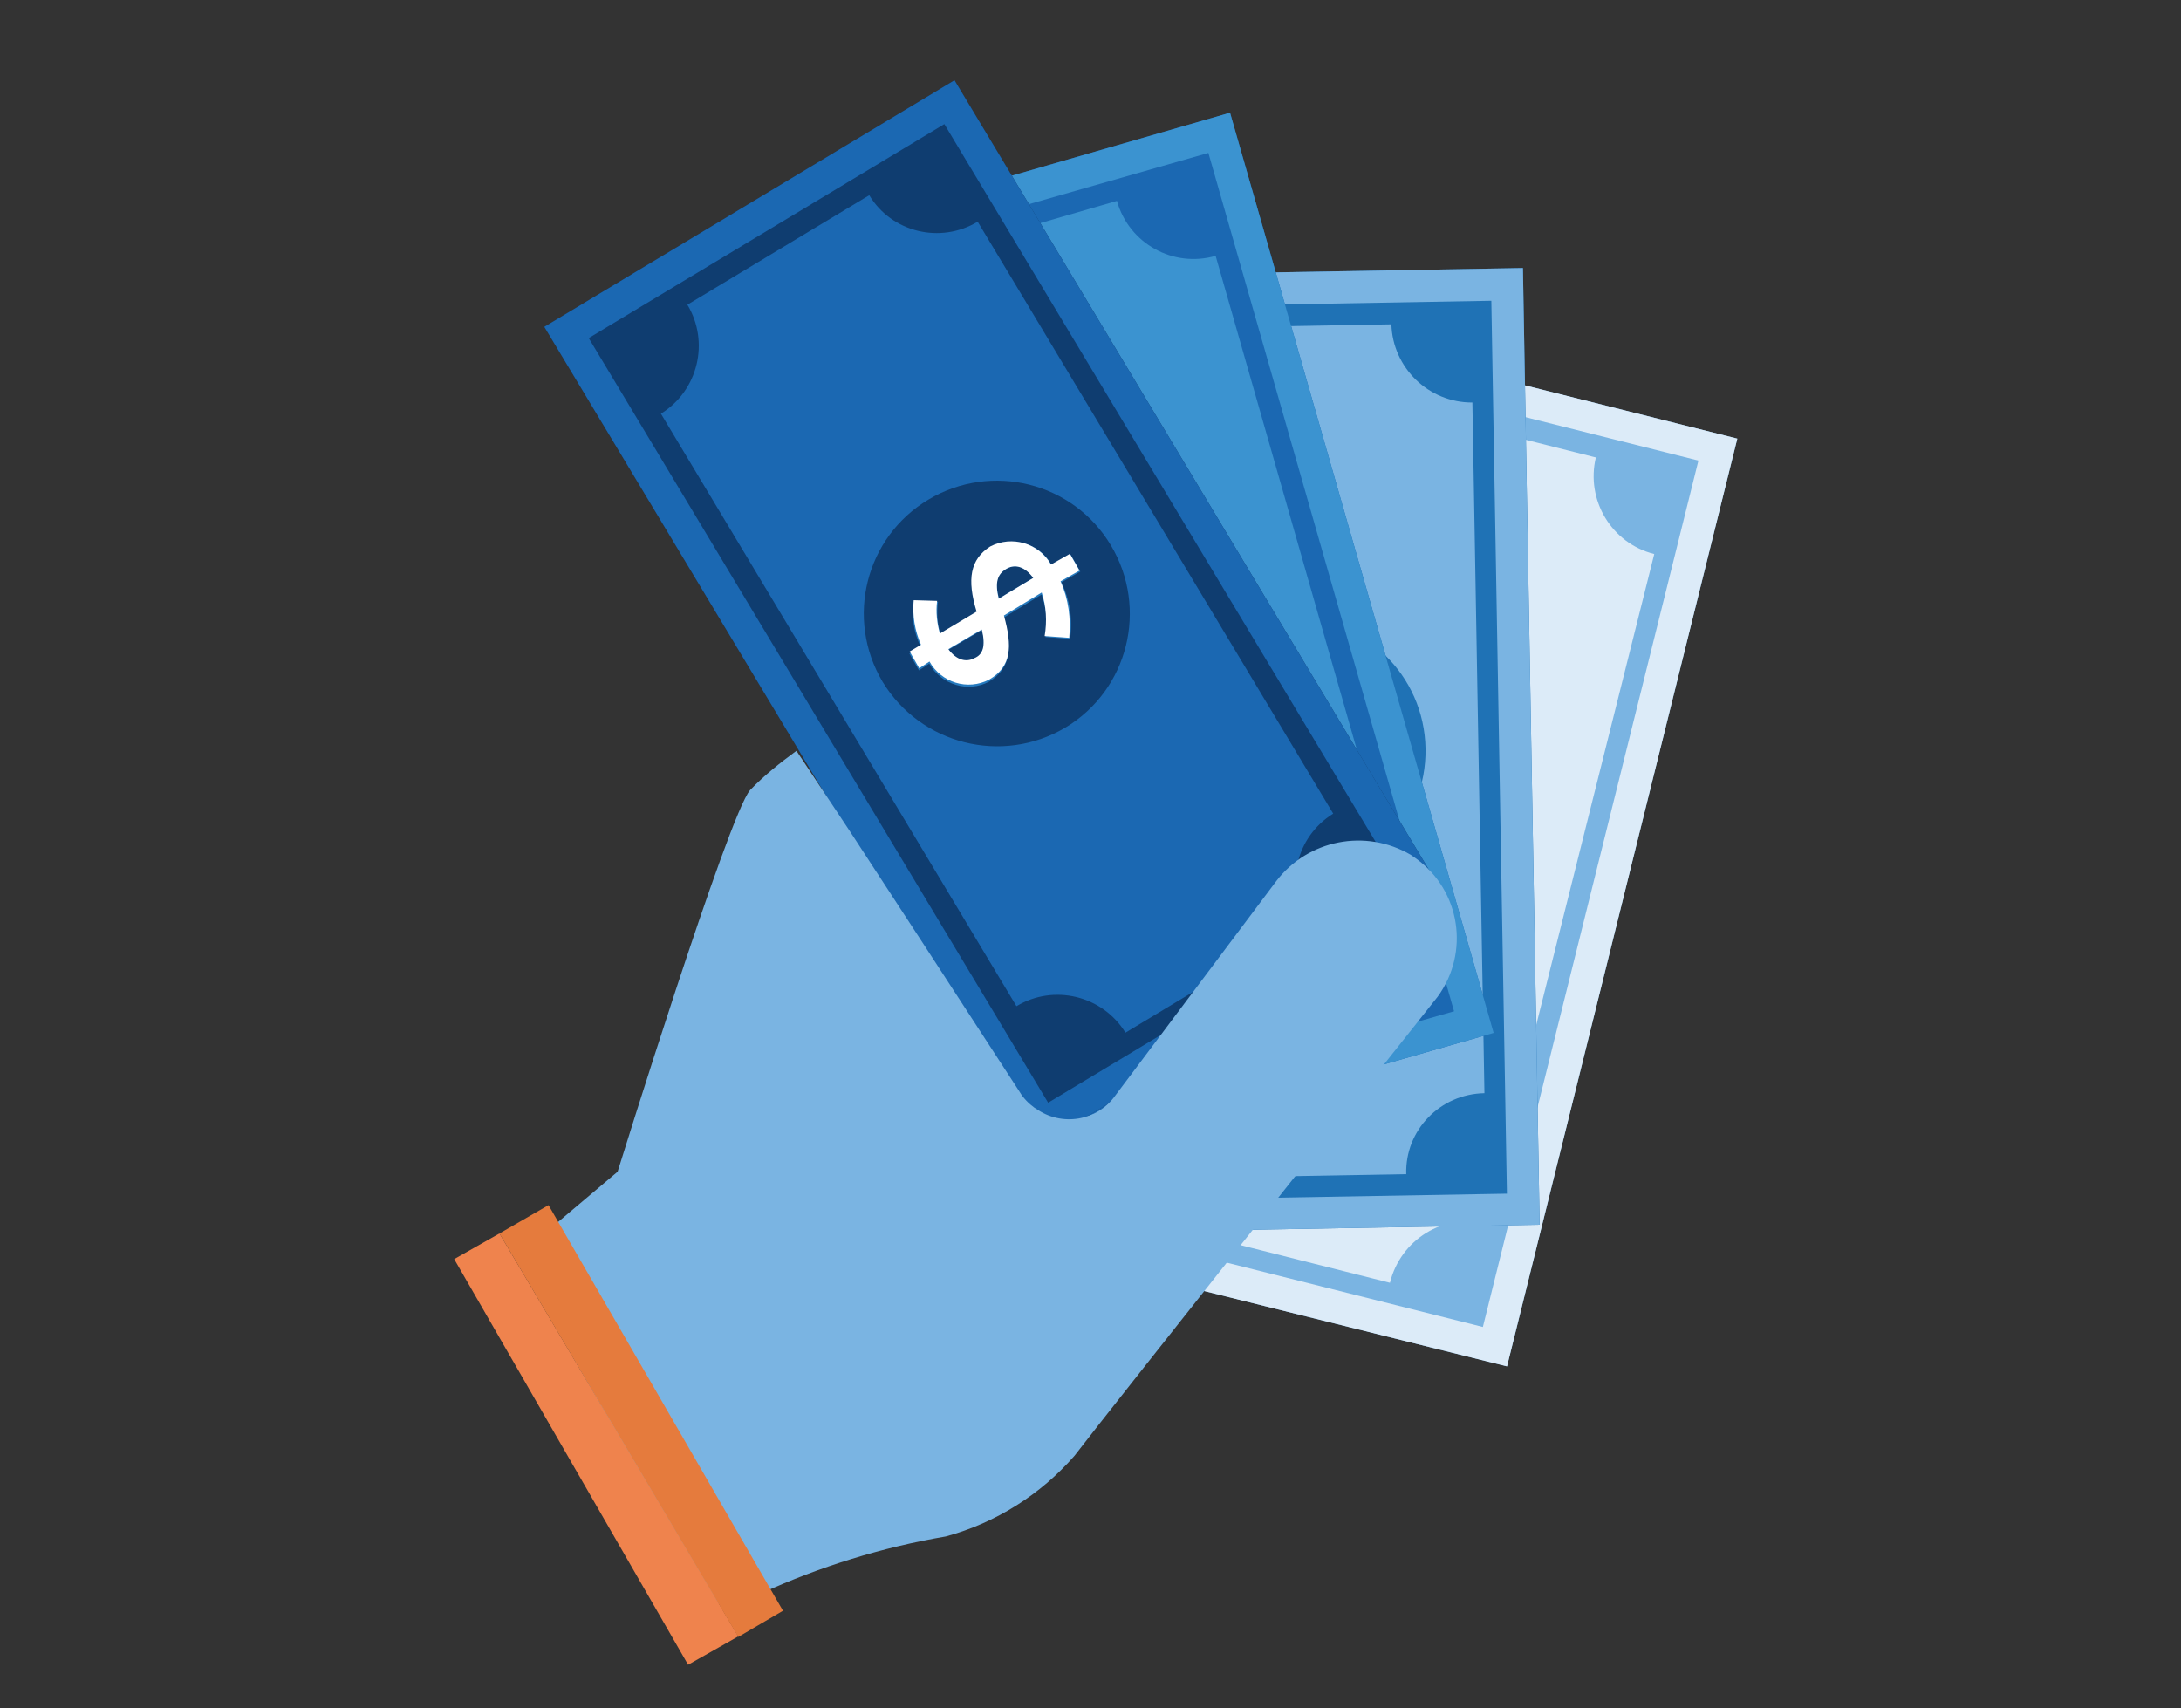 <?xml version="1.0" encoding="utf-8"?>
<!-- Generator: Adobe Illustrator 22.1.0, SVG Export Plug-In . SVG Version: 6.00 Build 0)  -->
<svg version="1.1" id="Layer_1" xmlns="http://www.w3.org/2000/svg" xmlns:xlink="http://www.w3.org/1999/xlink" x="0px" y="0px"
	 viewBox="0 0 400 313.3" style="enable-background:new 0 0 400 313.3;" xml:space="preserve">
<rect x="0" y="0" width="400" height="313.3" fill="#333333" stroke="none"/>
<style type="text/css">
	.st0{clip-path:url(#SVGID_2_);}
	.st1{fill:#7AB4E2;}
	.st2{fill:#DCEBF8;}
	.st3{fill:#FFFFFF;}
	.st4{fill:#1F72B5;}
	.st5{fill:#1B68B2;}
	.st6{fill:#3B93D0;}
	.st7{fill:#0F3D70;}
	.st8{fill:#257ABE;}
	.st9{fill:#EF834D;}
	.st10{fill:#E57B3D;}
</style>
<g>
	<defs>
		<rect id="SVGID_1_" x="33" y="-7" width="335" height="335"/>
	</defs>
	<clipPath id="SVGID_2_">
		<use xlink:href="#SVGID_1_"  style="overflow:visible;"/>
	</clipPath>
	<g id="hand-money" class="st0">
		<g id="Group_7303" transform="translate(12 7.185)">
			<g id="Group_6804_2_" transform="translate(3.771 -1.679) rotate(-1)">
				<g id="Group_3798_2_" transform="translate(0 0)">
					<g id="Group_3782_2_" transform="translate(21.101 10.821)">
						<g id="Group_3778_2_" transform="translate(0 0)">
							<path id="Path_1460_2_" class="st1" d="M150.3,216.1l84.9,22.7l45.2-169.4l-84.6-22.8L150.3,216.1z"/>
						</g>
						<g id="Group_3779_2_" transform="translate(0 0)">
							<path id="Path_1461_2_" class="st2" d="M231.9,212.5l32.9-122.2c-7.8-2.1-12.4-10.1-10.4-17.9l0,0l-37.7-10.2
								c-2.1,7.8-10.1,12.4-17.9,10.4l0,0L165.9,195c7.8,2.1,12.4,10.1,10.4,17.9l0,0l37.7,10.2C216.1,215.2,224,210.5,231.9,212.5z
								 M191.9,136.3c3.5-13,16.9-20.6,29.8-17.1c13,3.5,20.6,16.9,17.1,29.8c-3.5,13-16.9,20.6-29.8,17.1l0,0
								c-12.9-3.4-20.7-16.6-17.3-29.6c0,0,0,0,0-0.1C191.9,136.5,191.9,136.4,191.9,136.3z"/>
							<path id="Path_1462_2_" class="st2" d="M150.3,216.1l84.9,22.7l45.2-169.4l-84.6-22.8L150.3,216.1z M273.2,73.3l-42.3,158.2
								l-73.4-19.8l42.3-158.2L273.2,73.3z"/>
							<path id="Path_1463_2_" class="st2" d="M218.6,152.1l2.9,3.5c2.8-2.1,5-5,6.4-8.2l3.9,1l1-3.5l-3.9-1c1.3-4.4-1.1-9-5.4-10.4
								l0,0c-4.2-1.2-7.2,0.8-10.4,6.4l-7.7-1.9c1-1.8,2.3-3.3,3.9-4.6l-2.9-3.5c-2.2,1.7-3.9,4-4.8,6.6l-2.3-0.6l-1,3.5l2.3,0.6
								c-1.3,4.3,1,8.9,5.2,10.4l0,0c4.5,1.2,7.2-1,10.4-6.2l7.8,2.1C222.7,148.5,220.9,150.5,218.6,152.1z M217.8,141
								c1.7-2.7,2.9-3.3,4.6-2.9l0,0c1.9,0.6,2.7,2.1,2.3,4.8L217.8,141z M206.7,145.5L206.7,145.5c-1.7-0.4-2.7-2.1-2.3-4.6l7,1.9
								C209.6,145.5,208.5,145.9,206.7,145.5z"/>
						</g>
						<g id="Group_3781_2_" transform="translate(11.478 19.849)">
							<g id="Group_3780_2_" transform="translate(0 0)">
								<path id="Path_1464_2_" class="st3" d="M198.2,113.3c-1.6,1.2-3,2.8-3.9,4.6l7.7,1.9c3.1-5.6,6-7.5,10.4-6.4l0,0
									c4.3,1.4,6.7,6,5.4,10.4l3.9,1l-1,3.5l-3.9-1c-1.3,3.3-3.5,6.2-6.4,8.2l-2.9-3.5c2.3-1.4,4.2-3.5,5.2-6l-7.8-2.1
									c-3.1,5.2-5.8,7.4-10.4,6.2l0,0c-4.3-1.4-6.6-6-5.3-10.2c0,0,0-0.1,0-0.1l-2.3-0.6l1-3.5l2.3,0.6c1-2.6,2.7-4.8,4.8-6.6
									L198.2,113.3z M199.9,122.9l-7-1.9c-0.6,1.9,0.4,4,2.3,4.6l0,0C197,126,198.2,125.6,199.9,122.9z M206.4,121.2l7.2,1.9
									c0.4-2.5-0.4-4.3-2.3-4.8l0,0C209.3,117.8,207.9,118.4,206.4,121.2z"/>
							</g>
						</g>
					</g>
					<g id="Group_3787_2_" transform="translate(21.936 8.649)">
						<g id="Group_3783_2_" transform="translate(0 0)">
							<path id="Path_1465_2_" class="st4" d="M153,215.1l87.8,0l0-175.5l-87.8,0L153,215.1z"/>
						</g>
						<g id="Group_3784_2_" transform="translate(0 0)">
							<path id="Path_1466_2_" class="st1" d="M231.1,190.8l0-126.7c-8-0.1-14.5-6.6-14.6-14.6l-39,0c-0.1,8-6.6,14.5-14.6,14.6
								l0,126.7c8,0.1,14.5,6.6,14.6,14.6l39,0C216.4,197.3,223,190.8,231.1,190.8C231,190.8,231.1,190.8,231.1,190.8z M172.6,127.4
								c0-13.5,10.9-24.4,24.4-24.4c13.5,0,24.4,10.9,24.4,24.4s-10.9,24.4-24.4,24.4l0,0C183.5,151.8,172.6,140.9,172.6,127.4z"/>
							<path id="Path_1467_2_" class="st1" d="M153,215.1l87.8,0l0-175.5l-87.8,0L153,215.1z M234.9,45.5l0,163.8l-76,0l0-163.8
								L234.9,45.5z"/>
							<path id="Path_1468_2_" class="st1" d="M202.6,135.8l3.7,2.5c2.3-2.7,3.7-6.1,4.1-9.6l4,0v-3.5h-3.9c-0.6-5-3.5-8.6-7.8-8.6
								l0,0c-4.3,0-6.8,2.7-8.4,8.8h-7.8c0.4-2,1.4-3.9,2.7-5.4l-3.9-2.3c-1.7,2.2-2.8,4.9-3.1,7.7h-2.5v3.5h2.3
								c-0.2,4.5,3.3,8.4,7.8,8.6l0,0c4.6,0,6.8-2.7,8.4-8.8h8C205.7,131.3,204.4,133.7,202.6,135.8z M198.8,125.4
								c1-3.1,1.9-4.1,3.9-4.1l0,0c1.9,0,3.1,1.4,3.5,4.1H198.8z M189.5,132.5L189.5,132.5c-1.7,0-3.1-1.4-3.5-3.9h7.2
								C192.2,131.7,191.3,132.5,189.5,132.5z"/>
						</g>
						<g id="Group_3786_2_" transform="translate(6.245 18.334)">
							<g id="Group_3785_2_" transform="translate(0 0)">
								<path id="Path_1469_2_" class="st3" d="M182.7,101.4c-1.2,1.6-2.1,3.5-2.7,5.4h7.8c1.5-6.2,3.9-8.8,8.4-8.8l0,0
									c4.5,0,7.4,3.5,7.8,8.6h3.9v3.5l-4.1,0c-0.4,3.5-1.8,6.8-4.1,9.6l-3.7-2.5c1.8-2,3.1-4.5,3.5-7.2l-8,0
									c-1.5,5.8-3.7,8.8-8.4,8.8l0,0c-4.5-0.3-8-4.1-7.8-8.6h-2.3v-3.5l2.9,0c0.3-2.8,1.4-5.4,3.1-7.7L182.7,101.4z M186.9,110.2
									h-7.2c0.2,2.5,1.5,3.9,3.3,3.9l0,0C185,114.1,186,113.3,186.9,110.2L186.9,110.2z M192.6,107.1h7.3
									c-0.2-2.5-1.5-4.1-3.5-4.1l0,0C194.8,103,193.6,103.8,192.6,107.1z"/>
							</g>
						</g>
					</g>
					<g id="Group_3792_2_" transform="translate(9.924 1.631)">
						<g id="Group_3788_2_" transform="translate(0 0)">
							<path id="Path_1470_2_" class="st5" d="M160.1,209.5l84.9-22.7L199.6,17.2l-84.9,22.9L160.1,209.5z"/>
						</g>
						<g id="Group_3789_2_" transform="translate(0 0)">
							<path id="Path_1471_2_" class="st6" d="M229.2,165.8L196.5,43.4c-7.8,2.1-15.8-2.5-17.9-10.3c0,0,0-0.1,0-0.1l0,0l-37.7,10.2
								c2.1,7.8-2.5,15.8-10.3,17.9c0,0-0.1,0-0.1,0l0,0l32.7,122.4c7.8-2.1,15.8,2.5,17.9,10.2c0,0,0,0.1,0,0.1l0,0l37.7-10.2
								C216.8,175.9,221.4,167.9,229.2,165.8z M156.3,119.8c-3.5-13,4.2-26.3,17.1-29.8c13-3.5,26.3,4.2,29.8,17.1
								c3.5,13-4.2,26.3-17.1,29.8l0,0C173.1,140.4,159.8,132.8,156.3,119.8C156.3,119.8,156.3,119.8,156.3,119.8z"/>
							<path id="Path_1472_2_" class="st6" d="M160.1,209.5l84.9-22.7L199.6,17.2l-84.9,22.9L160.1,209.5z M195.5,24.5l42.3,158.2
								l-73.5,19.6L122,44.1L195.5,24.5z"/>
							<path id="Path_1473_2_" class="st6" d="M187.5,120l4.3,1.5c1.5-3.2,1.9-6.9,1.4-10.4l3.9-1l-1-3.5l-3.9,1
								c-1-4.5-5.5-7.2-9.9-6.2l0,0c-4.3,1.2-5.8,4.3-5.8,10.8l-7.7,1.9c0-2.1,0.4-4.1,1.2-6l-4.3-1.2c-1,2.6-1.3,5.5-1,8.2
								l-2.1,0.6l1,3.5l2.3-0.6c0.9,4.4,5.2,7.2,9.6,6.2c0.1,0,0.1,0,0.2,0l0,0c4.5-1.2,5.8-4.5,5.8-10.6l7.8-2.1
								C189.2,114.9,188.6,117.5,187.5,120z M181.3,110.8c0-3.3,1-4.5,2.7-4.8l0,0c1.9-0.6,3.5,0.6,4.5,2.9L181.3,110.8z M174,120.2
								L174,120.2c-1.7,0.4-3.3-0.4-4.3-2.9l7-1.9C176.3,118.8,175.5,119.8,174,120.2z"/>
						</g>
						<g id="Group_3791_2_" transform="translate(11.416 20.047)">
							<g id="Group_3790_2_" transform="translate(0 0)">
								<path id="Path_1474_2_" class="st3" d="M158.6,88.1c-0.8,1.9-1.2,3.9-1.2,6l7.7-1.9c-0.2-6.4,1.6-9.6,5.8-10.7l0,0
									c4.4-0.9,8.8,1.8,10,6.2l3.9-1l1,3.5l-3.9,1c0.5,3.5,0.1,7.1-1.4,10.4l-4.3-1.5c1.2-2.4,1.8-5.1,1.5-7.8l-7.8,2.1
									c0,6-1.4,9.4-5.8,10.6l0,0c-4.4,1-8.8-1.7-9.8-6.1c0,0,0-0.1,0-0.1l-2.3,0.6l-1-3.5l2.3-0.6c-0.4-2.8,0-5.6,1-8.2
									L158.6,88.1z M165.1,95.4l-7,1.9c1,2.5,2.5,3.3,4.3,2.9l0,0C164.2,99.8,164.9,98.7,165.1,95.4L165.1,95.4z M169.8,90.8
									l7.2-1.9c-1-2.5-2.5-3.5-4.5-2.9l0,0C170.8,86.5,169.8,87.7,169.8,90.8L169.8,90.8z"/>
							</g>
						</g>
					</g>
					<g id="Group_3797_1_" transform="translate(0 0)">
						<g id="Group_3793_1_">
							<path id="Path_1475_1_" class="st7" d="M170.8,207.8l76-43.9L159.1,12l-76,43.9L170.8,207.8z"/>
						</g>
						<g id="Group_3794_1_">
							<path id="Path_1476_1_" class="st5" d="M226.2,147.7L162.9,38c-6.9,4-15.8,1.7-19.8-5.2c0,0,0,0,0,0l-33.7,19.5
								c4,6.9,1.7,15.8-5.2,19.9c0,0,0,0,0,0l63.3,109.8c6.9-4,15.8-1.7,19.9,5.2c0,0,0,0,0,0l33.7-19.5
								C217,160.7,219.3,151.8,226.2,147.7C226.1,147.8,226.2,147.7,226.2,147.7z M144,122.1c-6.7-11.7-2.7-26.6,9-33.3
								c11.7-6.7,26.6-2.7,33.3,9s2.7,26.6-9,33.3c0,0,0,0,0,0l0,0C165.6,137.7,150.8,133.7,144,122.1z"/>
							<path id="Path_1477_1_" class="st5" d="M170.8,207.8l76-43.9L159.1,12l-76,43.9L170.8,207.8z M157.1,20l81.8,141.7
								l-65.9,38.1L91.2,58.1L157.1,20z"/>
							<path id="Path_1478_1_" class="st8" d="M174,114.4l4.5,0.4c0.6-3.5,0.1-7.1-1.4-10.4l3.5-1.9l-1.7-3.1l-3.5,1.9
								c-2-4-6.9-5.6-10.9-3.6c-0.1,0-0.1,0.1-0.2,0.1l0,0c-3.7,2.1-4.5,5.6-2.7,11.9l-6.8,3.9c-0.6-1.9-0.7-4-0.4-6h-4.5
								c-0.4,2.8,0,5.7,1.2,8.2l-2.1,1.2l1.7,3.1l1.9-1.2c2.1,3.9,7,5.5,10.9,3.5l0,0c3.9-2.3,4.5-5.8,2.9-11.7l7-4.1
								C174.3,109.1,174.5,111.8,174,114.4z M165.6,107.2c-0.8-3.1-0.2-4.5,1.4-5.4l0,0c1.7-1,3.5-0.4,5,1.7L165.6,107.2z
								 M161,118.1L161,118.1c-1.5,1-3.3,0.4-4.8-1.7l6.2-3.5C163.1,115.9,162.5,117.3,161,118.1z"/>
						</g>
						<g id="Group_3796_1_" transform="translate(15.752 20.212)">
							<g id="Group_3795_1_" transform="translate(0 0)">
								<path id="Path_1479_1_" class="st3" d="M138.5,87.2c-0.3,2-0.1,4.1,0.4,6l6.8-3.9c-1.7-6-1-9.6,2.7-11.9l0,0
									c4-2,8.9-0.5,11.1,3.5l3.5-1.9l1.7,3.1l-3.5,1.9c1.4,3.3,1.8,6.9,1.4,10.4l-4.5-0.4c0.5-2.7,0.4-5.4-0.4-8l-7,4.1
									c1.5,5.8,1.2,9.4-2.9,11.7l0,0c-4,2-8.8,0.4-10.9-3.5l-1.9,1.2l-1.7-3.1l2.1-1.2c-1.1-2.6-1.5-5.4-1.2-8.2L138.5,87.2z
									 M146.6,92.6l-6.2,3.5c1.5,2.1,3.3,2.5,4.8,1.7l0,0C146.7,97.2,147.3,95.7,146.6,92.6L146.6,92.6z M149.8,87l6.4-3.7
									c-1.5-2.1-3.3-2.7-5-1.7l0,0C149.7,82.5,149.1,83.9,149.8,87L149.8,87z"/>
							</g>
						</g>
					</g>
				</g>
			</g>
			<g id="Group_3829_2_" transform="translate(3.069 27.429)">
				<g id="Group_3775_2_" transform="translate(0 0)">
					<path id="Path_1458_2_" class="st1" d="M122.5,110.3c-4,4.6-24.3,70-24.3,70l-13.5,11.4c-3.4,3.2-4.8,4.5-2.7,8.6l32.7,56.9
						c2.5,4.3,5.2,2.5,9.9,0.4c10.8-4.9,22.1-8.4,33.8-10.4c9.2-2.5,17.4-7.7,23.6-14.8c6.1-8,66.6-84.2,66.6-84.2
						c5.9-8.1,4.2-19.4-3.9-25.3c-0.3-0.2-0.7-0.5-1-0.7c-8.3-4.9-18.9-2.8-24.7,4.8l-29.5,39.3c-3.3,4.7-9.9,5.8-14.6,2.4
						c-0.1,0-0.1-0.1-0.2-0.1c-1.1-0.8-2.1-1.8-2.8-3l-17.3-26.6l-13.9-21.3l-9.7-14.6C128,105.3,125.1,107.6,122.5,110.3z"/>
				</g>
			</g>
			<g id="Group_6877" transform="translate(0 47.257)">
				<path id="Path_3048" class="st9" d="M123.4,245.7l-9.2,5.2l-42.9-74.4l8.3-4.7"/>
				<path id="Path_3049" class="st10" d="M79.6,171.8l9-5.2l43,74.4l-8.2,4.8"/>
			</g>
		</g>
	</g>
</g>
</svg>
